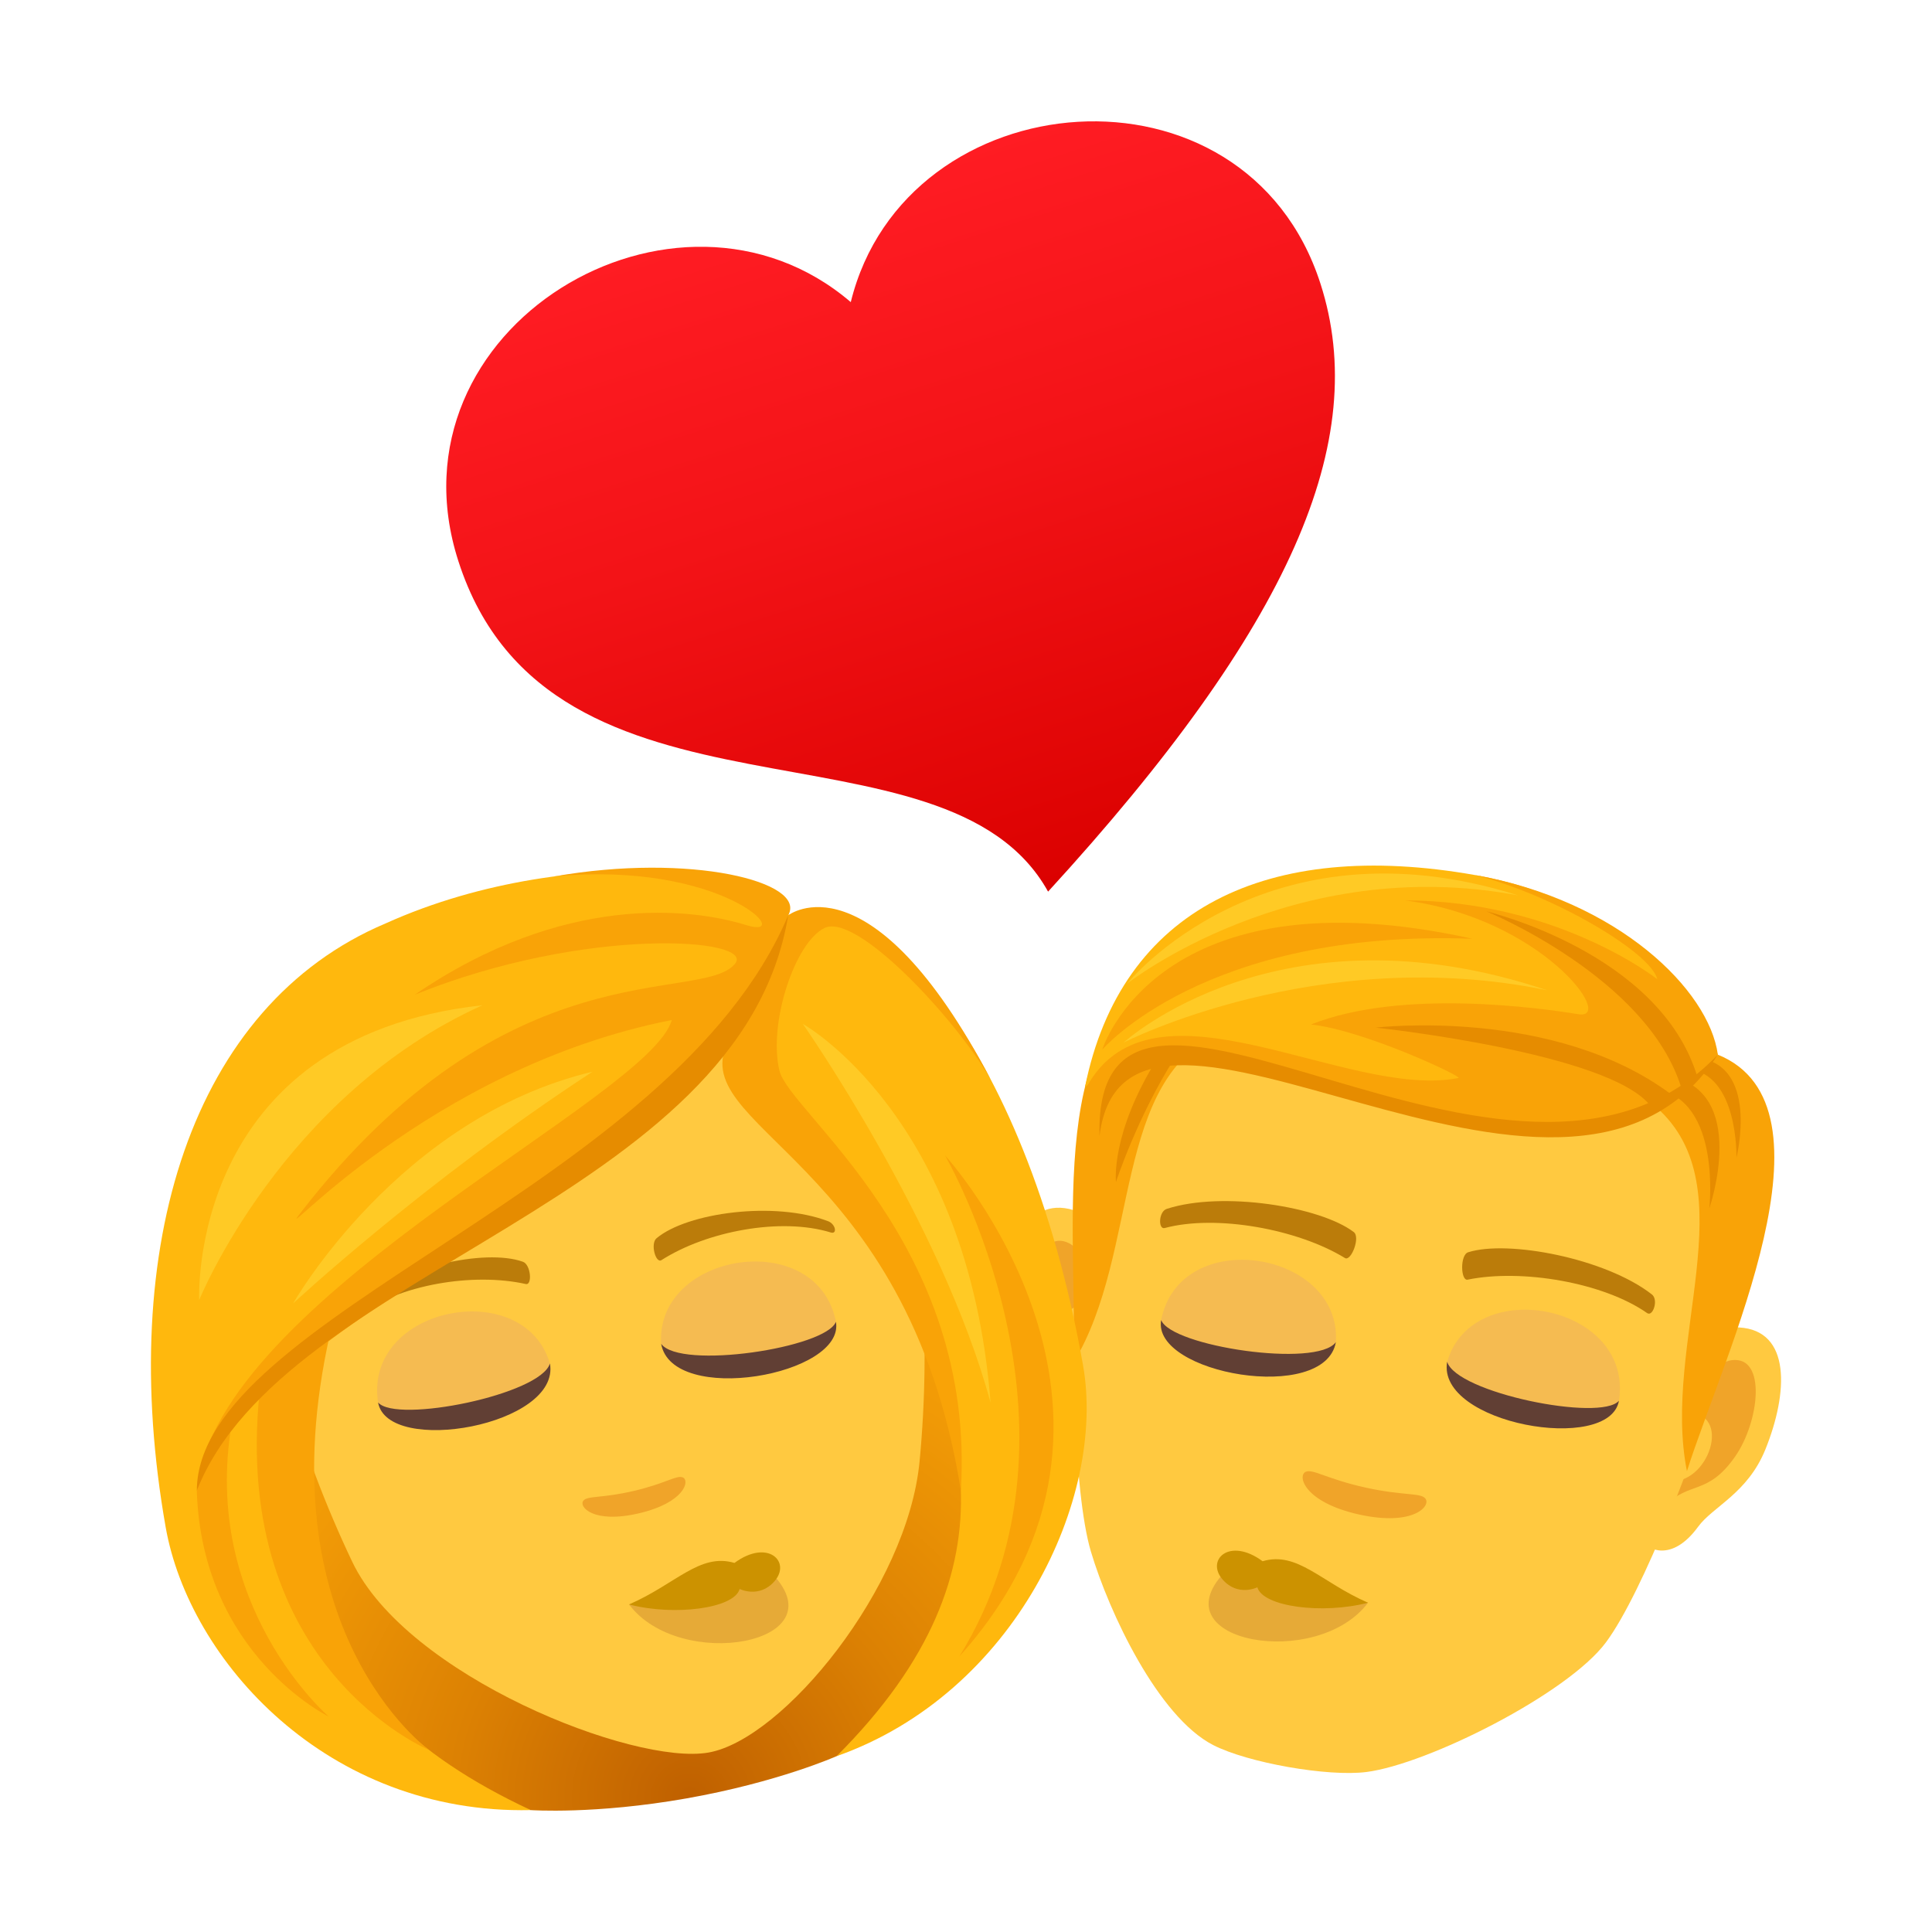 <svg xmlns="http://www.w3.org/2000/svg" xml:space="preserve" style="enable-background:new 0 0 64 64" viewBox="0 0 64 64"><path d="M57.604 43.973c-1.742-.095-3.98 5.394-3.172 7.09.114.236.933.728 1.819-.486.49-.673 1.64-1.104 2.231-2.566.756-1.873.856-3.944-.878-4.038zm-22.038-3.886c1.67.507 1.895 6.43.555 7.748-.187.183-1.125.365-1.543-1.08-.23-.8-1.164-1.598-1.219-3.173-.071-2.02.545-4 2.207-3.495z" style="fill:#ffc940"/><path d="M57.365 45.058c-.47.061-1.075.654-1.537 1.733 1.614-.06.77 2.461-.592 2.27-.032.264-.063.534-.08.821.817-.83 1.413-.334 2.317-1.624.814-1.163 1.055-3.35-.108-3.2zM36.27 43.34c-.066-1.171-.43-1.934-.85-2.153-1.04-.539-1.565 1.6-1.197 2.97.408 1.522 1.137 1.26 1.623 2.32.08-.276.147-.541.203-.8-1.327-.299-1.26-2.924.222-2.337z" style="fill:#f0a429"/><path d="M48.52 31.056c-7.392-1.304-11.938 3.655-12.862 11.501-.186 1.58-.114 6.848.479 8.838.607 2.036 2.232 5.474 4.046 6.41 1.147.59 3.803 1.058 5.081.895 2.026-.258 6.67-2.59 7.936-4.296 1.24-1.667 3.107-6.593 3.47-8.142 1.819-7.688-.757-13.903-8.15-15.206z" style="fill:#ffc940"/><path d="M54.716 42.876c-1.532-1.194-4.76-1.808-6.075-1.395-.28.073-.258.951-.027.91 1.796-.369 4.507.095 5.95 1.107.193.132.386-.452.152-.622zm-16.061-2.832c1.848-.598 5.089-.07 6.186.767.236.164-.083.982-.286.864-1.565-.961-4.268-1.452-5.972-.995-.224.059-.205-.556.072-.636z" style="fill:#bb7c0a"/><path d="m56.907 34.937-2.041 1.74c3.037 2.689.17 7.81 1.016 12.057 1.226-3.872 5.215-12.09 1.025-13.797zM39.065 32.83l1.5 1.325c-3.773 1.489-2.762 7.293-5.01 10.995.172-4.058-1.01-12.15 3.51-12.32z" style="fill:#f9a307"/><path d="M54.867 36.083c2.165.373 1.756 3.945 1.756 3.945s1.36-3.91-1.388-4.395l-.368.45zM38.9 35.067c-1.241 1.965-1.932 4.088-1.932 4.088s-.188-1.605 1.379-4.106l.553.018z" style="fill:#e68c00"/><path d="M55.874 35.41c1.722.122 1.648 2.941 1.648 2.941s.795-3.156-1.39-3.32l-.258.379z" style="fill:#e68c00"/><path d="M56.906 34.937s-1.745-4.839-8.056-5.952c-6.852-1.208-11.713 1.1-12.908 7.02 4.926-3.397 14.847 4.984 20.964-1.068z" style="fill:#ffb80d"/><path d="M56.906 34.937c-.289-2.143-3.308-5.114-8.056-5.952 2.599.65 5.838 2.565 6.05 3.452 0 0-3.295-2.604-8.359-2.61 4.54.59 7.01 3.978 5.741 3.77-1.236-.202-5.842-.856-8.855.34 1.769.19 5.054 1.74 4.887 1.773-3.717.732-10.136-3.701-12.321.303 6.208-3.67 15.185 5.587 20.913-1.076z" style="fill:#f9a307"/><path d="M56.906 34.937c-5.1 7.877-19.604-4.495-20.484 2.699-.21-8.47 13.743 4.391 20.484-2.7z" style="fill:#e68c00"/><path d="M55.696 36.038c-1.12-3.661-6.456-5.848-6.456-5.848s5.743 1.355 6.986 5.478l-.53.37zm-1.014.606c-1.33-1.774-9.11-2.603-9.11-2.603s5.902-.703 9.805 2.223l-.695.38z" style="fill:#e68c00"/><path d="M36.514 34.77s1.832-5.983 12.262-3.672c-8.852-.326-12.262 3.672-12.262 3.672z" style="fill:#f9a307"/><path d="M37.226 34.533s5.125-4.715 14.025-1.729c-7.589-1.568-14.025 1.73-14.025 1.73zm.107-1.945s5.478-4.335 12.957-2.927c-8.457-2.678-12.957 2.927-12.957 2.927z" style="fill:#ffca25"/><path d="M47.21 49.633c-.173-.19-.716-.076-1.993-.359-1.276-.285-1.715-.619-1.961-.52-.287.122-.067 1.006 1.761 1.415 1.83.406 2.407-.303 2.194-.535z" style="fill:#f0a429"/><path d="M40.554 52.094c-2.168 2.303 3.073 3.248 4.764.998l-4.764-.998z" style="fill:#e6aa37"/><path d="M41.824 51.718c1.154-.342 1.94.699 3.494 1.374-1.51.393-3.486.133-3.666-.511 0 0-.644.322-1.15-.256-.567-.643.218-1.422 1.322-.608z" style="fill:#cc9200"/><path d="M53.63 46.401c-.312 1.775-6.054.764-5.689-1.293.852-2.916 6.18-1.892 5.69 1.293z" style="fill:#f5bb51"/><path d="M53.629 46.401c-.313 1.775-6.053.764-5.69-1.293.295 1.03 5.09 2 5.69 1.293z" style="fill:#613f34"/><path d="M38.465 43.727c-.315 1.778 5.423 2.79 5.787.733.195-3.034-5.158-3.895-5.787-.733z" style="fill:#f5bb51"/><path d="M38.465 43.727c-.315 1.778 5.423 2.79 5.787.733-.627.867-5.465.138-5.787-.733z" style="fill:#613f34"/><radialGradient id="a" cx="-114.569" cy="66.133" r="19.7" gradientTransform="rotate(-10.003 -83.356 -722.32)" gradientUnits="userSpaceOnUse"><stop offset="0" style="stop-color:#bf6000"/><stop offset=".397" style="stop-color:#dc8103"/><stop offset=".772" style="stop-color:#f19a06"/><stop offset="1" style="stop-color:#f9a307"/></radialGradient><path d="M27.714 58.176c9.416-5.839 6.26-17.816 6.26-17.816l-28.364 5s1.13 12.336 11.974 14.602c0 0 2.116.149 5.154-.387 3.04-.536 4.976-1.4 4.976-1.4z" style="fill:url(#a)"/><path d="M17.649 30.705C10.299 32 7.813 38.61 9.612 46.23c.364 1.53 1.188 3.686 2.056 5.505 1.803 3.78 9.326 6.758 11.803 6.32 2.476-.436 6.588-5.464 6.99-9.634.194-2.006.23-4.313.05-5.876-.917-7.774-5.511-13.137-12.862-11.84z" style="fill:#ffc940"/><path d="M27.42 40.45c-1.765-.67-4.65-.283-5.668.566-.218.173-.032.85.16.727 1.498-.958 3.955-1.426 5.61-.915.221.067.165-.283-.102-.379zm-15.621 2.754c1.428-1.234 4.272-1.855 5.522-1.407.263.089.32.788.096.738-1.736-.387-4.202.012-5.584 1.06-.186.138-.251-.21-.034-.391z" style="fill:#bb7c0a"/><path d="M26.11 30.32c.629-1.345-6.927-2.622-13.338.27-6.434 2.718-8.92 10.73-7.284 20 .776 4.404 5.334 9.52 12.096 9.372-8.149-3.8-7.866-9.043-6.909-15.493 4.521-3.803 10.098-5.495 13.438-9.681-.238 1.609 2.78 3.052 4.796 6.466 3.06 5.183 5.121 10.608-1.195 16.922 5.9-2.085 8.94-8.54 8.164-12.944-1.933-10.96-7.217-16.16-9.768-14.911z" style="fill:#ffb80d"/><path d="M26.11 30.32c.637-1.107-3.24-2.083-7.766-1.285 5.632-.541 8.056 2.135 6.374 1.61-1.792-.558-6.026-1.081-10.976 2.305 5.666-2.29 11.321-1.877 10.604-1.02-1.132 1.353-7.528-.66-14.413 8.277-.948 1.231 4.224-4.827 12.32-6.417-.712 2.575-14.495 8.89-15.695 15.191 2.815-6.03 18.323-10.822 19.552-18.66zm5.195 7.954s5.208 8.934.474 16.6c7.286-8.116-.474-16.6-.474-16.6z" style="fill:#f9a307"/><path d="M10.942 44.139s-1.393.516-2.345 2.001c-.93 9.134 5.616 11.83 5.616 11.83s-5.514-3.966-3.27-13.831z" style="fill:#f9a307"/><path d="M7.677 47.155s-.63.384-1.158 2.224c.17 5.439 4.37 7.484 4.37 7.484s-4.244-3.65-3.212-9.708zm25.136-11.408c-3.978-7.54-6.703-5.426-6.703-5.426s-.968 2.961-1.951 4.114c-1.629 2.92 5.907 3.85 7.671 14.944.504-8.193-5.678-12.521-6.01-13.91-.377-1.574.514-4.253 1.493-4.728 1.062-.516 4.32 2.981 5.5 5.006z" style="fill:#f9a307"/><path d="M6.52 49.379c2.898-7.355 18.038-9.562 19.59-19.058-3.836 9.088-19.572 13.265-19.59 19.058z" style="fill:#e68c00"/><path d="M26.595 33.918s4.598 6.566 6.219 12.548c-.74-9.506-6.22-12.548-6.22-12.548zM9.708 43.18s4.299-4.006 9.918-7.678c-6.437 1.538-9.918 7.679-9.918 7.679zm-3.11-.114s2.74-6.767 9.383-9.766c-9.79 1.073-9.383 9.766-9.383 9.766z" style="fill:#ffca25"/><linearGradient id="b" x1="-22.894" x2="-22.894" y1="-518.508" y2="-527.273" gradientTransform="matrix(-2.766 .889 .847 2.635 410.433 1416.088)" gradientUnits="userSpaceOnUse"><stop offset="0" style="stop-color:#db0100"/><stop offset=".584" style="stop-color:#f31317"/><stop offset="1" style="stop-color:#ff1c23"/></linearGradient><path d="M28.183 10.008c1.81-7.38 13.073-8.346 15.56-.609 1.669 5.19-.96 11.332-9.024 20.137-3.407-6.134-16.495-1.49-19.536-10.952-2.49-7.737 7.229-13.516 13-8.576z" style="fill:url(#b)"/><path d="M22.617 48.94c-.203-.082-.566.201-1.627.45-1.062.247-1.516.154-1.66.316-.176.195.31.781 1.832.425 1.52-.353 1.7-1.091 1.455-1.19z" style="fill:#f0a429"/><path d="M25.6 52.153c2.17 2.3-3.073 3.246-4.762.996l4.761-.996z" style="fill:#e6aa37"/><path d="M24.33 51.774c-1.152-.34-1.938.7-3.492 1.375 1.507.393 3.486.133 3.664-.512 0 0 .646.323 1.152-.254.567-.644-.219-1.423-1.324-.609z" style="fill:#cc9200"/><path d="M12.525 46.458c.313 1.777 6.053.765 5.69-1.291-.854-2.918-6.18-1.893-5.69 1.29z" style="fill:#f5bb51"/><path d="M12.525 46.458c.313 1.777 6.055.765 5.692-1.293-.295 1.031-5.09 2.002-5.692 1.293z" style="fill:#613f34"/><path d="M27.691 43.784c.315 1.777-5.426 2.789-5.789.732-.195-3.033 5.16-3.894 5.79-.732z" style="fill:#f5bb51"/><path d="M27.691 43.784c.315 1.777-5.426 2.789-5.789.732.63.867 5.465.139 5.79-.732z" style="fill:#613f34"/></svg>